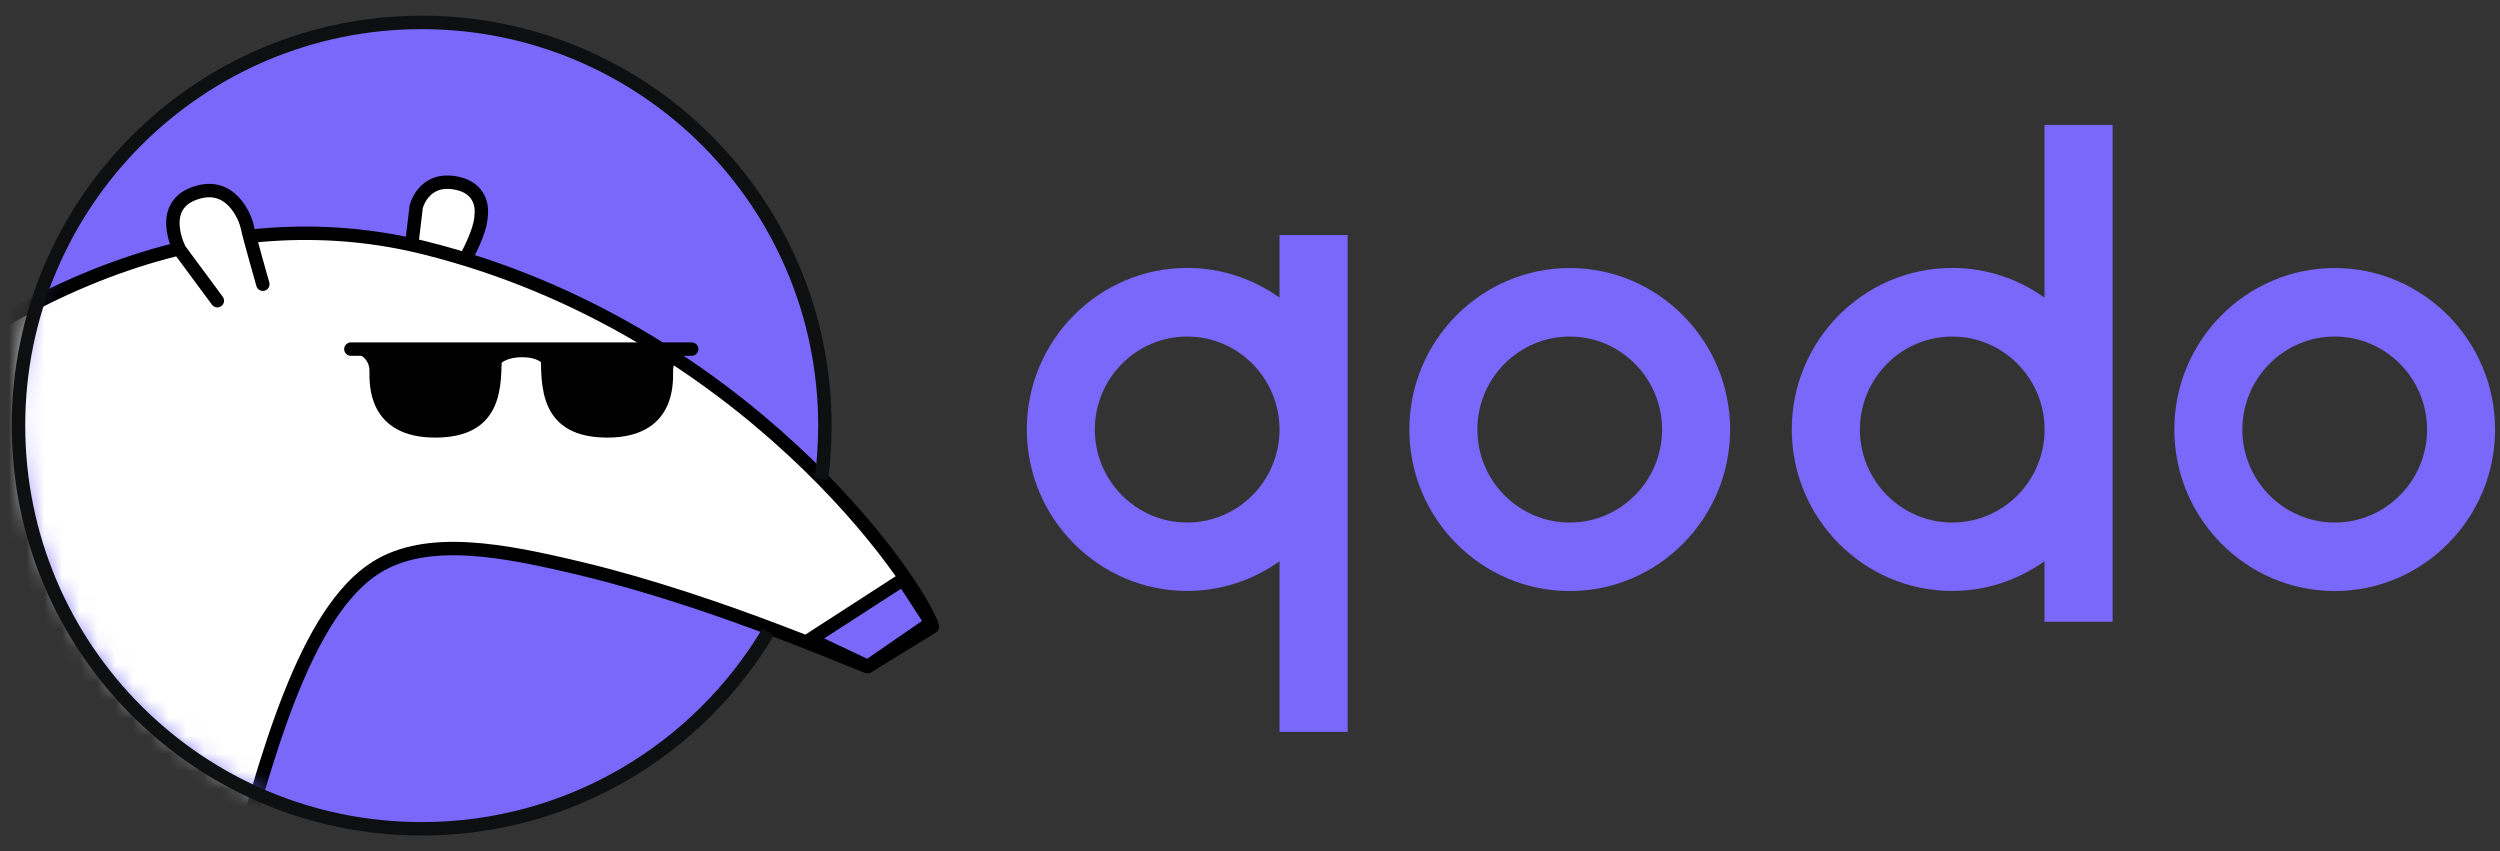 <svg width="141" height="48" viewBox="0 0 141 48" fill="none" xmlns="http://www.w3.org/2000/svg">
<rect x="0" y="0" width="141" height="48" fill="#333333" stroke="none"/>
<g clip-path="url(#clip0_16329_2368)">
<path d="M88.533 15.117C83.543 15.117 79.488 19.207 79.488 24.226C79.488 29.245 83.549 33.335 88.533 33.335C93.516 33.335 97.578 29.245 97.578 24.226C97.578 19.207 93.516 15.117 88.533 15.117ZM88.533 29.471C85.661 29.471 83.324 27.118 83.324 24.226C83.324 21.335 85.661 18.981 88.533 18.981C91.404 18.981 93.741 21.335 93.741 24.226C93.741 27.118 91.404 29.471 88.533 29.471Z" fill="#7968FA"/>
<path d="M131.677 15.117C126.688 15.117 122.632 19.207 122.632 24.226C122.632 29.245 126.693 33.335 131.677 33.335C136.661 33.335 140.722 29.245 140.722 24.226C140.722 19.207 136.661 15.117 131.677 15.117ZM131.677 29.471C128.806 29.471 126.469 27.118 126.469 24.226C126.469 21.335 128.806 18.981 131.677 18.981C134.548 18.981 136.886 21.335 136.886 24.226C136.886 27.118 134.548 29.471 131.677 29.471Z" fill="#7968FA"/>
<path d="M72.165 16.786C70.69 15.735 68.899 15.111 66.957 15.111C61.967 15.111 57.912 19.201 57.912 24.22C57.912 29.239 61.973 33.329 66.957 33.329C68.893 33.329 70.69 32.705 72.165 31.654V41.276H76.007V13.259H72.165V16.786ZM66.957 29.471C64.085 29.471 61.748 27.118 61.748 24.226C61.748 21.335 64.085 18.981 66.957 18.981C69.828 18.981 72.165 21.335 72.165 24.226C72.165 27.118 69.828 29.471 66.957 29.471Z" fill="#7968FA"/>
<path d="M115.309 16.787C113.834 15.735 112.043 15.111 110.101 15.111C105.111 15.111 101.056 19.201 101.056 24.22C101.056 29.239 105.118 33.329 110.101 33.329C112.037 33.329 113.834 32.705 115.309 31.654V35.065H119.151V7.048H115.309V16.787ZM110.108 29.471C107.236 29.471 104.899 27.118 104.899 24.226C104.899 21.335 107.236 18.981 110.108 18.981C112.978 18.981 115.316 21.335 115.316 24.226C115.316 27.118 112.978 29.471 110.108 29.471Z" fill="#7968FA"/>
<path d="M23.784 46.492C36.343 46.492 46.524 36.311 46.524 23.752C46.524 11.193 36.343 1.011 23.784 1.011C11.225 1.011 1.043 11.193 1.043 23.752C1.043 36.311 11.225 46.492 23.784 46.492Z" fill="#7968FA"/>
<mask id="mask0_16329_2368" style="mask-type:alpha" maskUnits="userSpaceOnUse" x="1" y="0" width="55" height="47">
<path d="M55.242 31.963C55.242 44.906 37.423 46.871 24.48 46.871C11.537 46.871 1.044 36.378 1.044 23.435C1.044 10.492 11.537 0 24.48 0C37.423 0 55.242 19.02 55.242 31.963Z" fill="#D9D9D9"/>
</mask>
<g mask="url(#mask0_16329_2368)">
<path d="M23 15.642L23.473 11.666C23.473 11.666 23.861 10.023 25.63 10.309C27.399 10.596 27.137 12.119 27.137 12.119C27.137 13.476 25.278 16.22 25.278 16.22" fill="white"/>
<path d="M23 15.642L23.473 11.666C23.473 11.666 23.861 10.023 25.63 10.309C27.399 10.596 27.137 12.119 27.137 12.119C27.137 13.476 25.278 16.22 25.278 16.22" stroke="black" stroke-width="0.756" stroke-linecap="round" stroke-linejoin="round"/>
<path d="M52.589 35.347L48.945 37.589C49.031 37.739 40.78 33.995 32.797 32.08C28.417 31.029 24.118 30.185 21.22 31.999C13.347 36.93 12.117 63.741 4.824 74.346C4.824 74.346 5.893 81.444 4.93 88.581C3.62 98.292 -4.213 102.539 -4.878 102.559C8.745 101.79 8.272 106.62 8.272 106.62C8.272 106.62 0.354 106.631 -8.204 106.636C-10.361 106.636 -11.793 106.631 -12.06 106.62C-13.517 106.581 -11.929 102.243 -11.929 102.243C-13.753 101.273 -15.23 99.151 -15.815 97.528L-23.213 102.162L-20.89 106.641C-25.426 106.641 -28.773 106.636 -29.196 106.62C-30.653 106.581 -29.065 101.665 -29.065 101.665C-33.576 99.021 -34.76 91.873 -34.76 91.873C-34.76 91.873 -38.535 75.779 -29.821 54.874C-26.197 46.179 -20.895 36.473 -11.43 27.104C1.14 14.663 13.624 11.401 23.936 13.975C41.904 18.453 51.818 32.834 52.589 35.347Z" fill="white" stroke="black" stroke-width="0.756" stroke-linecap="round" stroke-linejoin="round"/>
<path d="M12.258 16.96L10.126 14.075C10.126 14.075 8.871 11.677 10.948 10.913C13.024 10.149 13.841 12.275 13.952 12.818C14.063 13.361 14.824 16.03 14.824 16.03" fill="white"/>
<path d="M12.258 16.96L10.126 14.075C10.126 14.075 8.871 11.677 10.948 10.913C13.024 10.149 13.841 12.275 13.952 12.818C14.063 13.361 14.824 16.03 14.824 16.03" stroke="black" stroke-width="0.756" stroke-linecap="round" stroke-linejoin="round"/>
<path d="M45.706 36.059L50.932 32.681L52.52 35.124L48.946 37.587L45.706 36.059Z" fill="#7A68FA" stroke="black" stroke-width="0.756" stroke-linecap="round" stroke-linejoin="round"/>
<path d="M20.651 19.789C20.651 19.789 21.215 20.14 21.215 20.91C21.215 21.678 21.11 24.302 24.547 24.302C27.984 24.302 27.914 21.855 27.914 19.824" fill="black"/>
<path d="M20.651 19.789C20.651 19.789 21.215 20.14 21.215 20.91C21.215 21.678 21.11 24.302 24.547 24.302C27.984 24.302 27.914 21.855 27.914 19.824" stroke="black" stroke-width="0.756" stroke-linecap="round" stroke-linejoin="round"/>
<path d="M38.15 19.789C38.15 19.789 37.585 20.14 37.585 20.91C37.585 21.678 37.691 24.302 34.254 24.302C30.816 24.302 30.887 21.855 30.887 19.824" fill="black"/>
<path d="M38.15 19.789C38.15 19.789 37.585 20.14 37.585 20.91C37.585 21.678 37.691 24.302 34.254 24.302C30.816 24.302 30.887 21.855 30.887 19.824" stroke="black" stroke-width="0.756" stroke-linecap="round" stroke-linejoin="round"/>
<path d="M19.789 19.689H39.011" stroke="black" stroke-width="0.756" stroke-linecap="round" stroke-linejoin="round"/>
<path d="M31.093 20.776C31.093 20.328 30.619 19.77 29.445 19.77C28.271 19.77 27.701 20.338 27.701 20.776" stroke="black" stroke-width="0.756" stroke-linecap="round" stroke-linejoin="round"/>
</g>
<path d="M46.324 27.036C46.456 26.045 46.524 25.032 46.524 24.004C46.524 11.445 36.343 1.264 23.784 1.264C11.225 1.264 1.043 11.445 1.043 24.004C1.043 36.564 11.225 46.745 23.784 46.745C32.096 46.745 39.367 42.285 43.334 35.627" stroke="#0E0F10" stroke-width="0.758"/>
</g>
<defs>
<clipPath id="clip0_16329_2368">
<rect width="140.87" height="48" fill="white"/>
</clipPath>
</defs>
</svg>
